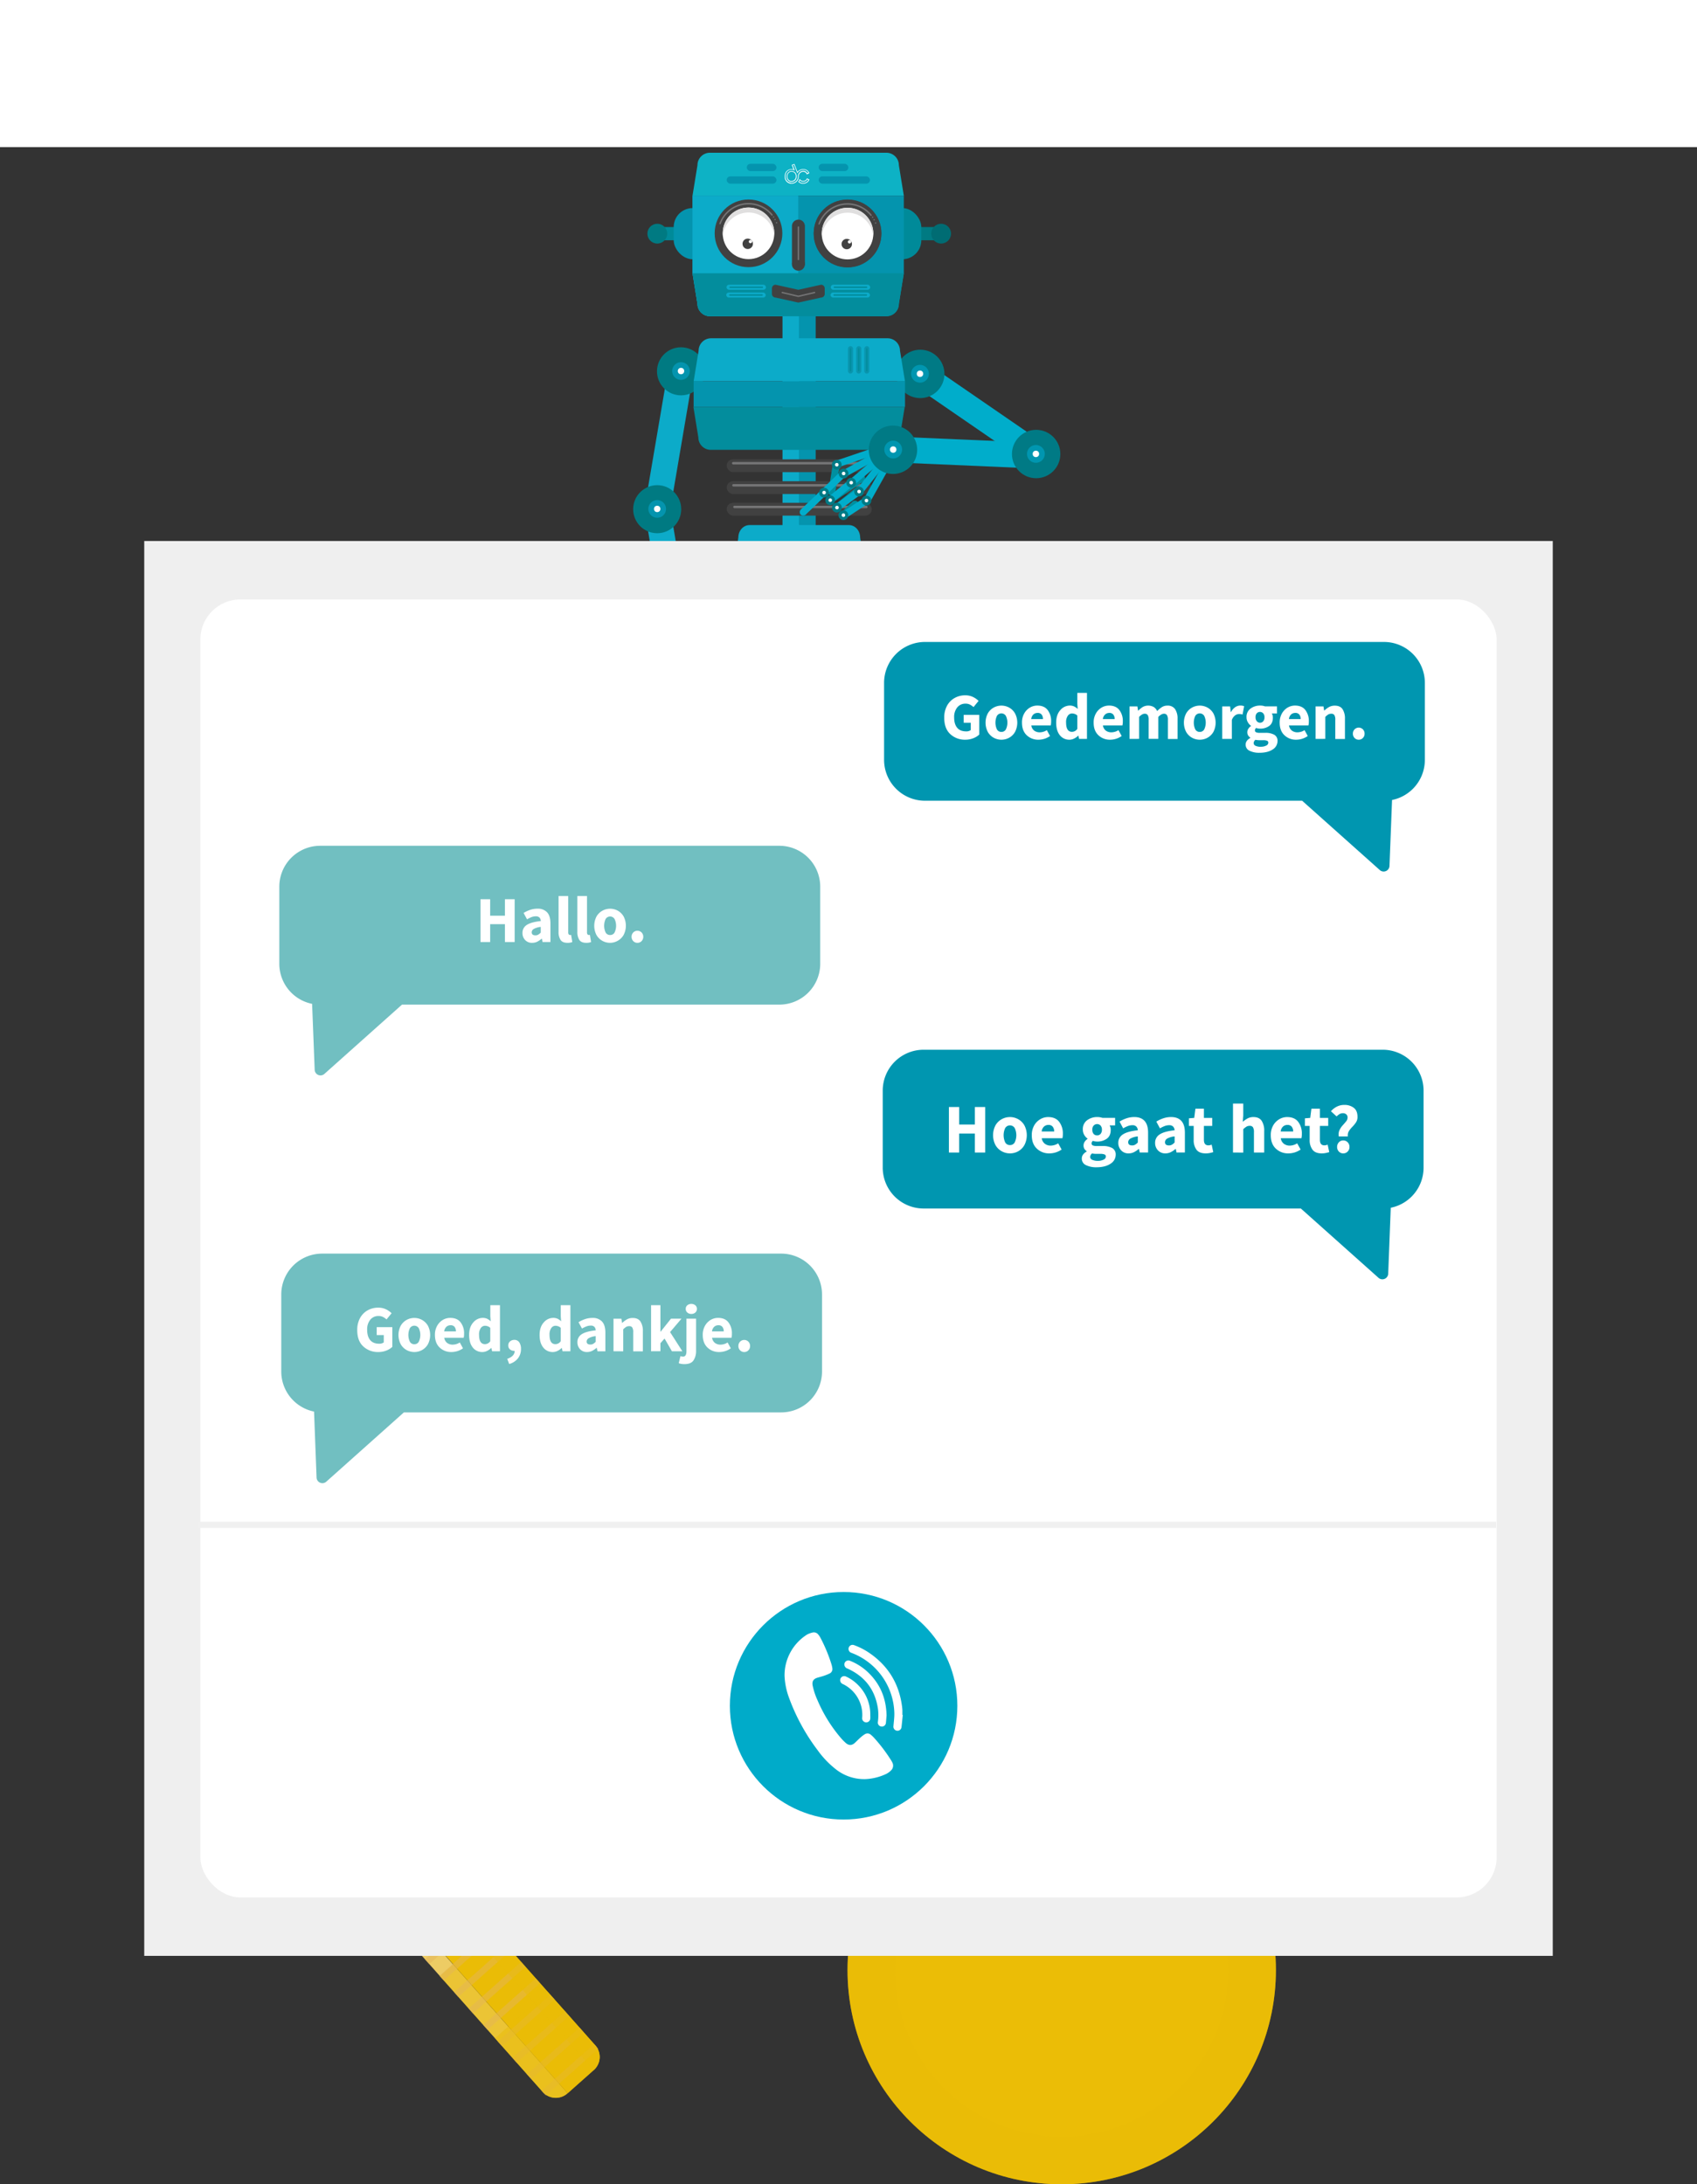 <?xml version="1.0" encoding="utf-8"?><svg xmlns="http://www.w3.org/2000/svg" xmlns:xlink="http://www.w3.org/1999/xlink" viewBox="0 0 1200 1544.39"><rect x="0" y="0" width="1200" height="1544.39" fill="#333333" stroke="none"/><defs><clipPath id="clip-path"><rect x="445.74" y="107.63" width="307.23" height="279.88" style="fill:none"/></clipPath></defs><title>DialogueCollection3</title><g style="isolation:isolate"><g id="Layer_1" data-name="Layer 1"><g style="clip-path:url(#clip-path)"><polygon points="645.33 271.88 655.32 256.76 666.57 264.37 737.91 313.42 727.58 328.43 645.33 271.88" style="fill:#00adcb"/><circle cx="650.51" cy="264.26" r="9.1" style="fill:#29afc5"/><circle cx="650.73" cy="264.36" r="17.11" style="fill:#007a85"/><circle cx="650.55" cy="264.27" r="6.3" style="fill:#0096b0"/><circle cx="650.55" cy="264.27" r="2.27" style="fill:#fff"/><polygon points="413.5 731.55 413.39 720.54 416.4 720.47 433.1 720.42 433.13 731.49 413.5 731.55" style="fill:#0494ae"/><circle cx="413.42" cy="726.01" r="5.47" style="fill:#0494ae"/><path d="M433.07,731.59l-1-10.83,88.24-29.23L522.51,714a17.66,17.66,0,0,1-17.66,17.66Z" style="fill:#0494ae"/><polygon points="504.08 546.56 486.15 548.13 488.35 568.16 503.03 695.77 521.01 693.7 504.08 546.56" style="fill:#0494ae"/><circle cx="511.18" cy="693.28" r="12.2" style="fill:#007a82"/><circle cx="511.18" cy="693.14" r="4.49" style="fill:#089ebc"/><circle cx="511.18" cy="693.14" r="1.62" style="fill:#fff"/><polygon points="503.23 398.86 521.16 400.43 518.96 420.46 504.28 548.06 486.3 545.99 503.23 398.86" style="fill:#0494ae"/><circle cx="511.79" cy="399.82" r="9.03" style="fill:#2eadc3"/><circle cx="511.79" cy="400.06" r="16.99" style="fill:#007a82"/><circle cx="511.79" cy="399.86" r="6.26" style="fill:#089ebc"/><circle cx="511.79" cy="399.86" r="2.26" style="fill:#fff"/><circle cx="494.95" cy="547.21" r="16.99" style="fill:#007a82"/><circle cx="494.95" cy="547.01" r="6.26" style="fill:#089ebc"/><circle cx="494.95" cy="547.01" r="2.26" style="fill:#fff"/><circle cx="432.96" cy="725.85" r="6.84" style="fill:#007a82"/><circle cx="432.96" cy="725.77" r="2.52" style="fill:#089ebc"/><circle cx="432.96" cy="725.77" r="0.91" style="fill:#fff"/><polygon points="716.94 731.55 717.04 720.54 714.03 720.47 697.33 720.42 697.3 731.49 716.94 731.55" style="fill:#0494ae"/><circle cx="717.01" cy="726.01" r="5.47" style="fill:#0494ae"/><path d="M697.36,731.59l1-10.83-88.25-29.23L607.92,714a17.67,17.67,0,0,0,17.67,17.66Z" style="fill:#0494ae"/><polygon points="626.35 546.56 644.28 548.13 642.08 568.16 627.4 695.77 609.42 693.7 626.35 546.56" style="fill:#0494ae"/><circle cx="619.25" cy="693.28" r="12.2" style="fill:#007a82"/><circle cx="619.25" cy="693.14" r="4.49" style="fill:#089ebc"/><circle cx="619.25" cy="693.14" r="1.62" style="fill:#fff"/><polygon points="627.2 398.86 609.27 400.43 611.47 420.46 626.16 548.06 644.13 545.99 627.2 398.86" style="fill:#0494ae"/><circle cx="618.64" cy="399.82" r="9.03" style="fill:#2eadc3"/><circle cx="618.64" cy="400.06" r="16.99" style="fill:#007a82"/><circle cx="618.64" cy="399.86" r="6.26" style="fill:#089ebc"/><circle cx="618.64" cy="399.86" r="2.26" style="fill:#fff"/><circle cx="635.48" cy="547.21" r="16.99" style="fill:#007a82"/><circle cx="635.48" cy="547.01" r="6.26" style="fill:#089ebc"/><circle cx="635.48" cy="547.01" r="2.26" style="fill:#fff"/><circle cx="697.47" cy="725.85" r="3.07" style="fill:#fff"/><circle cx="697.47" cy="726.01" r="6.84" style="fill:#007a82"/><circle cx="697.47" cy="725.93" r="2.52" style="fill:#089ebc"/><circle cx="697.47" cy="725.93" r="0.91" style="fill:#fff"/><polygon points="474.81 526.46 479.64 525.88 479.51 524.55 478.44 516.07 473.57 516.68 474.81 526.46" style="fill:#0cabc9"/><polygon points="484.41 535.62 489.25 535.05 488.91 532.24 486.56 514.38 481.7 515.01 484.41 535.62" style="fill:#0cabc9"/><polygon points="493.83 539.78 498.67 539.15 498.16 535.55 494.73 512.64 489.88 513.36 493.83 539.78" style="fill:#0cabc9"/><polygon points="505.86 531.6 501.05 532.34 500.63 529.55 498.17 511.74 503.03 511.07 505.86 531.6" style="fill:#0cabc9"/><polygon points="473.36 516.86 478.21 516.31 477.92 513.77 475.88 497.6 471.01 498.21 473.36 516.86" style="fill:#0cabc9"/><polygon points="471.19 495.62 475.99 496.46 476.59 492.87 480.21 469.94 475.37 469.18 471.19 495.62" style="fill:#0cabc9"/><polygon points="483.87 496.64 479 496.73 478.97 493.07 478.95 469.78 483.85 469.78 483.87 496.64" style="fill:#0cabc9"/><polygon points="492.18 495.13 487.42 496.17 486.68 492.59 482.15 469.74 486.96 468.79 492.18 495.13" style="fill:#0cabc9"/><polygon points="507.88 489.38 503.85 492.11 501.68 488.83 488.04 467.79 492.15 465.12 507.88 489.38" style="fill:#0cabc9"/><polygon points="495.41 493.87 499.94 492.07 498.55 488.69 489.56 467.21 485.03 469.1 495.41 493.87" style="fill:#0cabc9"/><circle cx="473.6" cy="497.92" r="3.43" style="fill:#007a82"/><circle cx="473.59" cy="497.88" r="1.26" style="fill:#fff"/><polygon points="481.65 515.61 486.49 515.04 486.18 512.44 484 495.91 479.14 496.55 481.65 515.61" style="fill:#0cabc9"/><circle cx="481.58" cy="496.17" r="3.43" style="fill:#007a82"/><circle cx="481.57" cy="496.13" r="1.26" style="fill:#fff"/><polygon points="490.2 514.15 495.03 513.5 494.67 510.87 492.17 494.17 487.32 494.89 490.2 514.15" style="fill:#0cabc9"/><circle cx="489.78" cy="494.69" r="3.43" style="fill:#007a82"/><circle cx="489.77" cy="494.65" r="1.26" style="fill:#fff"/><polygon points="510.91 510.25 506.09 510.99 505.7 508.36 503.34 491.56 508.19 490.88 510.91 510.25" style="fill:#0cabc9"/><circle cx="505.53" cy="491.06" r="3.43" style="fill:#007a82"/><circle cx="505.52" cy="491.02" r="1.26" style="fill:#fff"/><polygon points="503.07 511.48 498.26 512.21 497.87 509.64 495.61 493.27 500.47 492.6 503.07 511.48" style="fill:#0cabc9"/><circle cx="497.94" cy="492.94" r="3.43" style="fill:#007a82"/><circle cx="497.94" cy="492.9" r="1.26" style="fill:#fff"/><circle cx="476.08" cy="516.94" r="3.43" style="fill:#007a82"/><circle cx="476.08" cy="516.9" r="1.26" style="fill:#fff"/><circle cx="484.06" cy="515.18" r="3.43" style="fill:#007a82"/><circle cx="484.05" cy="515.14" r="1.26" style="fill:#fff"/><circle cx="492.49" cy="513.7" r="3.43" style="fill:#007a82"/><circle cx="492.48" cy="513.66" r="1.26" style="fill:#fff"/><circle cx="500.43" cy="511.95" r="3.43" style="fill:#007a82"/><circle cx="500.42" cy="511.92" r="1.26" style="fill:#fff"/><circle cx="477.22" cy="526.08" r="2.42" style="fill:#0cabc9"/><circle cx="486.83" cy="535.43" r="2.42" style="fill:#0cabc9"/><circle cx="496.24" cy="539.3" r="2.42" style="fill:#0cabc9"/><circle cx="503.44" cy="531.79" r="2.42" style="fill:#0cabc9"/><circle cx="508.49" cy="510.65" r="2.42" style="fill:#0cabc9"/><polygon points="472.53 260.8 490.32 263.5 488.16 276.81 473.73 361.56 455.89 358.52 472.53 260.8" style="fill:#0cabc9"/><circle cx="481.56" cy="262.3" r="9.03" style="fill:#2eadc3"/><polygon points="472.53 459.2 490.32 456.5 488.16 443.19 473.73 358.45 455.89 361.48 472.53 459.2" style="fill:#0cabc9"/><circle cx="481.56" cy="262.53" r="16.99" style="fill:#007a82"/><circle cx="481.56" cy="262.34" r="6.26" style="fill:#0494ae"/><circle cx="481.56" cy="262.34" r="2.26" style="fill:#fff"/><circle cx="464.72" cy="360.02" r="16.99" style="fill:#007a82"/><circle cx="464.72" cy="359.83" r="6.26" style="fill:#0494ae"/><circle cx="464.72" cy="359.83" r="2.26" style="fill:#fff"/><circle cx="481.11" cy="458.3" r="16.99" style="fill:#007a82"/><circle cx="481.08" cy="458.1" r="6.26" style="fill:#0494ae"/><circle cx="481.08" cy="458.1" r="2.26" style="fill:#fff"/><rect x="553.5" y="223.01" width="23.29" height="156.78" style="fill:#0494ae"/><rect x="553.33" y="215.36" width="11.63" height="156.78" style="fill:#0cabc9"/><rect x="551.19" y="206.83" width="27.92" height="3.55" rx="1.11" style="fill:#0d9fbd"/><rect x="551.19" y="206.83" width="27.92" height="3.55" rx="1.11" style="fill:#0d9fbd"/><rect x="564.65" y="196.7" width="0.99" height="23.82" rx="0.31" transform="translate(773.76 -356.54) rotate(90)" style="fill:#008a99"/><rect x="564.65" y="196.7" width="0.99" height="23.82" rx="0.31" transform="translate(773.76 -356.54) rotate(90)" style="fill:#008a99"/><path d="M636.42,247.94l3.5,21.59H490.51l3.5-21.59a8.79,8.79,0,0,1,8.76-8.76H627.66A8.79,8.79,0,0,1,636.42,247.94Z" style="fill:#0cabc9"/><rect x="490.48" y="269.58" width="149.49" height="18.13" style="fill:#0494ae"/><path d="M493.83,309.3l-3.5-21.59H639.75l-3.51,21.59a8.78,8.78,0,0,1-8.76,8.76H502.59A8.78,8.78,0,0,1,493.83,309.3Z" style="fill:#038d9d"/><rect x="513.87" y="355.49" width="102.56" height="9.07" rx="4.53" style="fill:#414141"/><rect x="513.87" y="340.22" width="102.56" height="9.07" rx="4.53" style="fill:#414141"/><rect x="513.87" y="324.76" width="102.56" height="9.07" rx="4.53" style="fill:#414141"/><rect x="638.07" y="160.53" width="28.02" height="9.34" style="fill:#007a82"/><rect x="624.64" y="147.11" width="26.85" height="36.19" rx="13.42" style="fill:#008a99"/><circle cx="665.5" cy="165.2" r="7" style="fill:#006c73"/><rect x="461.8" y="160.53" width="28.02" height="9.34" style="fill:#008a99"/><rect x="476.39" y="147.11" width="26.85" height="36.19" rx="13.42" style="fill:#0494ae"/><path d="M635.61,116.77l3.51,21.58H489.7l3.5-21.58A8.79,8.79,0,0,1,502,108H626.85A8.79,8.79,0,0,1,635.61,116.77Z" style="fill:#0db2c5"/><path d="M493.2,214.81l-3.5-21.59V138.35H639.12v54.87l-3.51,21.59a8.79,8.79,0,0,1-8.76,8.76H502A8.79,8.79,0,0,1,493.2,214.81Z" style="fill:#0494ae"/><path d="M493.18,214.81l-3.5-21.59V138.35h74.76v85.22h-62.5A8.79,8.79,0,0,1,493.18,214.81Z" style="fill:#0cabc9"/><path d="M493.2,214.81l-3.5-21.59H639.12l-3.51,21.59a8.79,8.79,0,0,1-8.76,8.76H502A8.79,8.79,0,0,1,493.2,214.81Z" style="fill:#038d9d"/><circle cx="599.33" cy="164.98" r="23.93" style="fill:#414141"/><path d="M564.58,155.28h0a4.59,4.59,0,0,1,4.59,4.59v26.72a2.29,2.29,0,0,1-2.29,2.29H563a3,3,0,0,1-3-3v-26a4.59,4.59,0,0,1,4.59-4.59Z" style="fill:#414141"/><circle cx="529.29" cy="164.98" r="23.93" style="fill:#414141"/><circle cx="529.29" cy="164.98" r="18.24" style="fill:#fff"/><circle cx="528.74" cy="172.38" r="3.68" style="fill:#414141"/><circle cx="530.67" cy="170.81" r="1.17" style="fill:#fff"/><path d="M546.32,151.71a.47.47,0,0,1,.07.46.49.49,0,0,1-.62.3.48.48,0,0,1-.23-.16l-.06-.06a20.9,20.9,0,0,0-35.84,6.07l-.06,0a.47.47,0,0,1-.59.28.45.45,0,0,1-.28-.58l0,0a21.83,21.83,0,0,1,37.55-6.39Z" style="fill:#757576"/><path d="M547.53,165a18.24,18.24,0,0,0-36.48,0l.09,1.7a18.24,18.24,0,0,1,36.3,0Z" style="fill:#e0dfdf"/><circle cx="549.14" cy="157.49" r="0.46" style="fill:#757576"/><circle cx="548.07" cy="155.18" r="0.46" style="fill:#757576"/><circle cx="547" cy="153.4" r="0.46" style="fill:#757576"/><circle cx="564.58" cy="186.8" r="4.61" style="fill:#414141"/><rect x="513.86" y="124.71" width="35.19" height="5.15" rx="2.58" style="fill:#0494ae"/><path d="M580.61,210.39l-16.09,3.55-16.09-3.55a2.58,2.58,0,0,1-2.57-2.58V203.9a2.58,2.58,0,0,1,2.57-2.58l16.09,3.56,16.09-3.56a2.58,2.58,0,0,1,2.57,2.58v3.91A2.58,2.58,0,0,1,580.61,210.39Z" style="fill:#414141"/><rect x="564.09" y="160.08" width="0.99" height="23.82" rx="0.31" style="fill:#757576"/><path d="M552.67,206.83h0a.5.5,0,0,1,.5-.49L564.52,209,576,206.34a.49.49,0,0,1,.49.49h0a.5.5,0,0,1-.49.5L564.52,210l-11.35-2.66A.51.51,0,0,1,552.67,206.83Z" style="fill:#757576"/><circle cx="599.32" cy="165.16" r="23.93" style="fill:#414141"/><circle cx="599.32" cy="165.16" r="18.24" style="fill:#fff"/><circle cx="598.77" cy="172.56" r="3.68" style="fill:#414141"/><circle cx="600.71" cy="170.99" r="1.17" style="fill:#fff"/><path d="M616.35,151.89a.49.49,0,0,1-.55.76.45.45,0,0,1-.22-.16l-.06-.06a20.91,20.91,0,0,0-35.85,6.07l-.06,0a.46.46,0,0,1-.58.29.47.47,0,0,1-.29-.59l0,0a21.82,21.82,0,0,1,37.55-6.39Z" style="fill:#757576"/><path d="M617.56,165.16a18.24,18.24,0,1,0-36.48,0l.09,1.69a18.24,18.24,0,0,1,36.31.06Z" style="fill:#e0dfdf"/><circle cx="619.17" cy="157.66" r="0.46" style="fill:#757576"/><circle cx="618.1" cy="155.35" r="0.46" style="fill:#757576"/><circle cx="617.04" cy="153.58" r="0.46" style="fill:#757576"/><rect x="528.08" y="115.82" width="20.97" height="5.15" rx="2.58" style="fill:#0494ae"/><path d="M567.75,129.87a4.33,4.33,0,0,1-2.67-.86,4.23,4.23,0,0,1-.44-.35l-.19-.17.16-.2a5.2,5.2,0,0,0,.31-.46,5.86,5.86,0,0,0,.38-.91l.15-.45.31.35a2.49,2.49,0,0,0,2.1,1.1h.07a3.35,3.35,0,0,0,1.65-.44,2.89,2.89,0,0,0,.93-1.16l.11-.26,1.75.92-.11.23a4.58,4.58,0,0,1-3.66,2.61l-.71,0Zm-2.58-1.45.23.16a3.76,3.76,0,0,0,2.35.76h.12l.67-.05a4,4,0,0,0,3.12-2.08l-.79-.42a3.34,3.34,0,0,1-1,1.12,3.79,3.79,0,0,1-2,.54h-.07a2.81,2.81,0,0,1-2.2-1,6.36,6.36,0,0,1-.28.59A3.37,3.37,0,0,1,565.17,128.42Z" style="fill:#fff"/><path d="M559.76,129.86h-.5l-.17,0a4.81,4.81,0,0,1-4.2-5.1c0-3,1.88-5.09,4.57-5.16h.27a4.48,4.48,0,0,1,1.37.17l-1.24-3.16,1.85-.74,2.22,5.62a5,5,0,0,1,3.93-1.89h.37a4.43,4.43,0,0,1,4,2.58l.11.23-1.77.93-.12-.25a2.75,2.75,0,0,0-1.75-1.56l-.27-.06h-.52a2.92,2.92,0,0,0-1.76.57h0l-.22.18a3.31,3.31,0,0,0-1.11,2.57V125h0A5,5,0,0,1,559.76,129.86Zm-.43-.55h.26l.17,0a4.47,4.47,0,0,0,4.52-4.63v-.27h0a3.82,3.82,0,0,1,1.32-2.71,3.46,3.46,0,0,1,2.32-.87H568l.26,0h.17l.08,0,.33.06a3.3,3.3,0,0,1,2,1.61l.82-.44a3.88,3.88,0,0,0-3.15-2h0l-.29,0h-.34v0a4.46,4.46,0,0,0-3.78,2l-.28.44-2.39-6.06-.87.34,1.48,3.76-.56-.22a4.55,4.55,0,0,0-1.68-.31h-.19l-.39,0h0c-2.27.19-3.78,2-3.78,4.62a4.29,4.29,0,0,0,3.73,4.57h.18Zm.38-.74a3.31,3.31,0,0,1-.55,0h-.06a3.57,3.57,0,0,1-2.75-3.78,3.68,3.68,0,0,1,2.56-3.79,4.28,4.28,0,0,1,.83-.09,3.64,3.64,0,0,1,3.6,3.85A3.71,3.71,0,0,1,559.71,128.57Zm0-7.18a3.09,3.09,0,0,0-.71.08,3.16,3.16,0,0,0-2.15,3.27A3.07,3.07,0,0,0,559.2,128h0a3.33,3.33,0,0,0,.46,0,3.18,3.18,0,0,0,3.1-3.33A3.09,3.09,0,0,0,559.74,121.39Z" style="fill:#fff"/><rect x="578.92" y="115.82" width="20.97" height="5.15" rx="2.58" style="fill:#0494ae"/><rect x="578.92" y="124.71" width="36.26" height="5.15" rx="2.58" style="fill:#0494ae"/><circle cx="464.79" cy="165.2" r="7" style="fill:#007a82"/><rect x="587.29" y="206.83" width="27.9" height="3.55" rx="1.78" style="fill:#0cabc9"/><rect x="587.45" y="201.32" width="27.9" height="3.55" rx="1.78" style="fill:#0cabc9"/><rect x="513.56" y="206.83" width="27.9" height="3.55" rx="1.78" style="fill:#0cabc9"/><rect x="513.73" y="201.32" width="27.9" height="3.55" rx="1.78" style="fill:#0cabc9"/><rect x="527.17" y="191.2" width="0.99" height="23.81" rx="0.49" transform="translate(730.76 -324.56) rotate(90)" style="fill:#008a99"/><rect x="526.99" y="196.7" width="0.99" height="23.81" rx="0.49" transform="translate(736.09 -318.88) rotate(90)" style="fill:#008a99"/><rect x="600.89" y="191.2" width="0.99" height="23.81" rx="0.49" transform="translate(804.48 -398.29) rotate(90)" style="fill:#008a99"/><rect x="600.71" y="196.7" width="0.99" height="23.81" rx="0.49" transform="translate(809.81 -392.6) rotate(90)" style="fill:#008a99"/><path d="M608.23,380l3.16,21.59H518.94L522.1,380c0-4.82,3.55-8.76,7.9-8.76h70.33C604.67,371.25,608.23,375.19,608.23,380Z" style="fill:#0cabc9"/><path d="M522.1,423.31l-3.16-21.59h92.45l-3.16,21.59c0,4.81-3.56,8.76-7.9,8.76H530C525.65,432.07,522.1,428.12,522.1,423.31Z" style="fill:#0494ae"/><rect x="517.6" y="326.66" width="94.99" height="1.71" rx="0.86" style="fill:#757576"/><rect x="603.22" y="252.65" width="19.47" height="3.55" rx="1.78" transform="translate(867.38 -358.52) rotate(90)" style="fill:#0995ae"/><rect x="612.46" y="246.11" width="0.99" height="16.61" rx="0.5" transform="translate(1225.9 508.83) rotate(-180)" style="fill:#038d9d"/><rect x="597.53" y="252.65" width="19.47" height="3.55" rx="1.78" transform="translate(861.69 -352.84) rotate(90)" style="fill:#0995ae"/><rect x="606.77" y="246.11" width="0.99" height="16.61" rx="0.5" transform="translate(1214.53 508.83) rotate(-180)" style="fill:#038d9d"/><rect x="591.66" y="252.65" width="19.47" height="3.55" rx="1.78" transform="translate(855.83 -346.97) rotate(90)" style="fill:#0995ae"/><rect x="600.9" y="246.11" width="0.99" height="16.61" rx="0.5" transform="translate(1202.8 508.83) rotate(180)" style="fill:#038d9d"/><rect x="517.78" y="342.3" width="94.99" height="1.71" rx="0.86" style="fill:#757576"/><rect x="518.49" y="357.59" width="94.99" height="1.71" rx="0.86" style="fill:#757576"/><circle cx="604.58" cy="356.43" r="2.44" style="fill:#008f9f"/><circle cx="588.18" cy="347.9" r="2.44" style="fill:#008f9f"/><polygon points="608.02 336.11 610.88 340.1 607.89 342.2 588.7 355.47 585.89 351.41 608.02 336.11" style="fill:#008f9f"/><circle cx="609.32" cy="338.21" r="2.44" style="fill:#008f9f"/><polygon points="606.06 344.16 609.2 347.93 607.01 349.74 592.9 361.15 589.79 357.31 606.06 344.16" style="fill:#008f9f"/><circle cx="607.7" cy="345.97" r="2.44" style="fill:#008f9f"/><polygon points="602.94 354.6 606.35 358.14 605.39 359.09 599.14 365.02 595.75 361.44 602.94 354.6" style="fill:#008f9f"/><polygon points="585.75 347.44 590.59 348.3 591.05 345.66 593.82 328.8 588.95 328 585.75 347.44" style="fill:#008f9f"/><polygon points="566.16 360.45 569.51 364.03 571.58 362.09 584.63 349.54 581.2 345.98 566.16 360.45" style="fill:#00adcb"/><polygon points="598.21 366.3 595.47 362.23 597.6 360.8 611.32 351.78 614.03 355.91 598.21 366.3" style="fill:#00adcb"/><polygon points="616.02 353.62 611.69 351.3 613.46 348.08 624.89 327.69 629.2 330.11 616.02 353.62" style="fill:#00adcb"/><polygon points="605.35 346.52 609.15 349.63 611.45 346.76 625.99 328.35 622.12 325.29 605.35 346.52" style="fill:#00adcb"/><polygon points="599.72 340.14 602.84 343.93 605.66 341.56 623.49 326.32 620.28 322.57 599.72 340.14" style="fill:#00adcb"/><polygon points="590.89 325.8 592.38 330.48 596.14 329.23 620.05 321.11 618.46 316.43 590.89 325.8" style="fill:#00adcb"/><polygon points="597.96 337.13 595.5 332.88 598.7 331.08 619.21 319.7 621.61 324.02 597.96 337.13" style="fill:#00adcb"/><circle cx="612.67" cy="353.94" r="3.46" style="fill:#007a85"/><circle cx="612.7" cy="353.91" r="1.27" style="fill:#fff"/><polygon points="593.17 360.95 590.23 357.02 592.34 355.45 605.9 345.55 608.81 349.53 593.17 360.95" style="fill:#00adcb"/><circle cx="607.46" cy="347.58" r="3.46" style="fill:#007a85"/><circle cx="607.49" cy="347.55" r="1.27" style="fill:#fff"/><polygon points="588.46 355.56 585.28 351.82 587.32 350.1 600.43 339.26 603.57 343.06 588.46 355.56" style="fill:#00adcb"/><circle cx="601.89" cy="341.29" r="3.46" style="fill:#007a85"/><circle cx="601.92" cy="341.26" r="1.27" style="fill:#fff"/><polygon points="580.91 346.27 584.27 349.86 586.17 348.07 598.17 336.54 594.75 332.98 580.91 346.27" style="fill:#00adcb"/><circle cx="596.53" cy="334.82" r="3.46" style="fill:#007a85"/><circle cx="596.56" cy="334.79" r="1.27" style="fill:#fff"/><circle cx="582.71" cy="348.3" r="3.46" style="fill:#007a85"/><circle cx="582.74" cy="348.28" r="1.27" style="fill:#fff"/><circle cx="567.96" cy="362.11" r="2.44" style="fill:#00adcb"/><circle cx="596.37" cy="364.27" r="3.46" style="fill:#007a85"/><circle cx="596.41" cy="364.25" r="1.27" style="fill:#fff"/><circle cx="591.81" cy="358.9" r="3.46" style="fill:#007a85"/><circle cx="591.85" cy="358.87" r="1.27" style="fill:#fff"/><circle cx="587.05" cy="353.69" r="3.46" style="fill:#007a85"/><circle cx="587.09" cy="353.66" r="1.27" style="fill:#fff"/><circle cx="591.7" cy="328.6" r="3.46" style="fill:#007a85"/><circle cx="591.73" cy="328.58" r="1.27" style="fill:#fff"/><polygon points="631.28 326.88 631.74 308.76 645.31 309.25 731.8 313 731.01 331.21 631.28 326.88" style="fill:#00adcb"/><circle cx="631.45" cy="318" r="17.11" style="fill:#007a85"/><circle cx="631.6" cy="317.86" r="6.3" style="fill:#0096b0"/><circle cx="631.6" cy="317.86" r="2.27" style="fill:#fff"/><circle cx="732.69" cy="321.01" r="17.11" style="fill:#007a85"/><circle cx="732.51" cy="320.92" r="6.3" style="fill:#0096b0"/><circle cx="732.51" cy="320.92" r="2.27" style="fill:#fff"/></g><path d="M197.48,1388.43H436.89a0,0,0,0,1,0,0v.21a12.22,12.22,0,0,1-12.22,12.22h-215a12.22,12.22,0,0,1-12.22-12.22v-.21a0,0,0,0,1,0,0Z" transform="translate(1149.25 231.33) rotate(48.39)" style="fill:#edcc64"/><path d="M278.36,1285.63l142.49,160.42a12.42,12.42,0,0,1-1,17.54l-18.4,16.35-159-179,18.41-16.34A12.42,12.42,0,0,1,278.36,1285.63Z" style="fill:#ebbd06"/><path d="M321.54,1401.4H431a0,0,0,0,1,0,0v49.69a0,0,0,0,1,0,0H321.54a12.5,12.5,0,0,1-12.5-12.5V1413.9A12.5,12.5,0,0,1,321.54,1401.4Z" transform="translate(-450.58 2650.06) rotate(-131.61)" style="fill:#ebbd06;opacity:0.5;mix-blend-mode:multiply"/><g style="opacity:0.5"><line x1="384.45" y1="1479.89" x2="421.6" y2="1446.9" style="fill:none;stroke:#e3b358;stroke-miterlimit:10;stroke-width:4.544px;mix-blend-mode:multiply"/><line x1="374.14" y1="1468.28" x2="411.29" y2="1435.29" style="fill:none;stroke:#e3b358;stroke-miterlimit:10;stroke-width:4.544px;mix-blend-mode:multiply"/><line x1="363.83" y1="1456.67" x2="400.98" y2="1423.68" style="fill:none;stroke:#e3b358;stroke-miterlimit:10;stroke-width:4.544px;mix-blend-mode:multiply"/><line x1="353.52" y1="1445.07" x2="390.67" y2="1412.07" style="fill:none;stroke:#e3b358;stroke-miterlimit:10;stroke-width:4.544px;mix-blend-mode:multiply"/><line x1="343.2" y1="1433.46" x2="380.36" y2="1400.46" style="fill:none;stroke:#e3b358;stroke-miterlimit:10;stroke-width:4.544px;mix-blend-mode:multiply"/></g><g style="opacity:0.5"><line x1="332.89" y1="1421.85" x2="370.04" y2="1388.85" style="fill:none;stroke:#e3b358;stroke-miterlimit:10;stroke-width:4.544px;mix-blend-mode:multiply"/><line x1="322.58" y1="1410.24" x2="359.73" y2="1377.24" style="fill:none;stroke:#e3b358;stroke-miterlimit:10;stroke-width:4.544px;mix-blend-mode:multiply"/><line x1="312.27" y1="1398.63" x2="349.42" y2="1365.63" style="fill:none;stroke:#e3b358;stroke-miterlimit:10;stroke-width:4.544px;mix-blend-mode:multiply"/><line x1="301.96" y1="1387.02" x2="339.11" y2="1354.02" style="fill:none;stroke:#e3b358;stroke-miterlimit:10;stroke-width:4.544px;mix-blend-mode:multiply"/><line x1="291.64" y1="1375.41" x2="328.8" y2="1342.41" style="fill:none;stroke:#e3b358;stroke-miterlimit:10;stroke-width:4.544px;mix-blend-mode:multiply"/></g><g style="opacity:0.5"><line x1="281.33" y1="1363.8" x2="318.48" y2="1330.8" style="fill:none;stroke:#e3b358;stroke-miterlimit:10;stroke-width:4.544px;mix-blend-mode:multiply"/><line x1="271.02" y1="1352.19" x2="308.17" y2="1319.19" style="fill:none;stroke:#e3b358;stroke-miterlimit:10;stroke-width:4.544px;mix-blend-mode:multiply"/><line x1="260.71" y1="1340.58" x2="297.86" y2="1307.58" style="fill:none;stroke:#e3b358;stroke-miterlimit:10;stroke-width:4.544px;mix-blend-mode:multiply"/><line x1="250.4" y1="1328.97" x2="287.55" y2="1295.97" style="fill:none;stroke:#e3b358;stroke-miterlimit:10;stroke-width:4.544px;mix-blend-mode:multiply"/><line x1="240.08" y1="1317.36" x2="277.24" y2="1284.36" style="fill:none;stroke:#e3b358;stroke-miterlimit:10;stroke-width:4.544px;mix-blend-mode:multiply"/></g><path d="M370.41,1423.36h50.74a0,0,0,0,1,0,0V1473a0,0,0,0,1,0,0H370.41a12.5,12.5,0,0,1-12.5-12.5v-24.69a12.5,12.5,0,0,1,12.5-12.5Z" transform="translate(-434.54 2701.17) rotate(-131.61)" style="fill:#ebbd06;opacity:0.5;mix-blend-mode:multiply"/><path d="M225.25,1363.76H464.67a0,0,0,0,1,0,0v.21a12.22,12.22,0,0,1-12.22,12.22h-215A12.22,12.22,0,0,1,225.25,1364v-.21a0,0,0,0,1,0,0Z" transform="translate(-450.22 2537.66) rotate(-131.61)" style="fill:#ebbd06;opacity:0.5;mix-blend-mode:multiply"/><circle cx="750.77" cy="1392.9" r="151.46" style="fill:#ebbd06"/><circle cx="750.77" cy="1392.9" r="151.46" style="fill:#ebbd06;opacity:0.5;mix-blend-mode:multiply"/><circle cx="750.77" cy="1392.9" r="117.81" style="fill:#ebbd06"/><g style="mix-blend-mode:multiply"><path d="M725.7,1434.74a32,32,0,0,1-16.61-23.16,4.66,4.66,0,0,1,9.2-1.53,22.88,22.88,0,1,0,33.36-23.9l-.4-.21a24.83,24.83,0,1,1,36.83-19.43,4.66,4.66,0,0,1-9.28-.84,15.51,15.51,0,1,0-23,12.12,32.21,32.21,0,1,1-30.09,57Z" style="fill:#ebbd06"/><path d="M716.93,1451.15a4.66,4.66,0,0,1-1.91-6.31l8.76-16.4a4.66,4.66,0,1,1,8.22,4.39l-8.76,16.4A4.67,4.67,0,0,1,716.93,1451.15Z" style="fill:#ebbd06"/><path d="M770.66,1350.58a4.67,4.67,0,0,1-1.92-6.31l8.51-15.91a4.66,4.66,0,1,1,8.22,4.39l-8.5,15.92A4.66,4.66,0,0,1,770.66,1350.58Z" style="fill:#ebbd06"/></g><rect x="102" y="382.51" width="996" height="1000.35" style="fill:#efefef"/><rect x="141.69" y="423.83" width="916.62" height="917.71" rx="28.29" style="fill:#fff"/><line x1="140.32" y1="1078.09" x2="1058.03" y2="1078.09" style="fill:none;stroke:#f0f0f0;stroke-miterlimit:10;stroke-width:4.388px"/><circle id="path5616" cx="596.54" cy="1206.04" r="80.43" style="fill:#00abc9"/><path d="M978.72,453.89H654a28.93,28.93,0,0,0-28.84,28.84v54.58A28.93,28.93,0,0,0,654,566.15H920.79l54.9,49a4.12,4.12,0,0,0,6.86-2.93l1.89-48.71-5.72,2.68a28.93,28.93,0,0,0,28.84-28.84V482.73A28.93,28.93,0,0,0,978.72,453.89Z" style="fill:#0096b0"/><path d="M682.55,523A15,15,0,0,1,672,519.06q-4.31-3.94-4.3-11.57a17.23,17.23,0,0,1,2-8.56,13.79,13.79,0,0,1,5.36-5.43,14.85,14.85,0,0,1,7.41-1.88,12.47,12.47,0,0,1,5.64,1.2,14.51,14.51,0,0,1,3.87,2.74l-3.57,4.37a13,13,0,0,0-2.46-1.72,6.77,6.77,0,0,0-3.25-.7,7.26,7.26,0,0,0-5.76,2.6,10.68,10.68,0,0,0-2.23,7.15q0,4.69,2.12,7.27t6.38,2.58a5.09,5.09,0,0,0,3.25-.93V511h-5v-5.57h11v13.92a12.77,12.77,0,0,1-4.2,2.6A15,15,0,0,1,682.55,523Z" style="fill:#fff"/><path d="M708.13,523a11.29,11.29,0,0,1-5.5-1.41,10.79,10.79,0,0,1-4.15-4.14,14.24,14.24,0,0,1,0-13,10.79,10.79,0,0,1,4.15-4.14,11.35,11.35,0,0,1,11,0,10.79,10.79,0,0,1,4.15,4.14,14.24,14.24,0,0,1,0,13,10.79,10.79,0,0,1-4.15,4.14A11.22,11.22,0,0,1,708.13,523Zm0-5.52a3.45,3.45,0,0,0,3.16-1.79,11.12,11.12,0,0,0,0-9.52,3.7,3.7,0,0,0-6.34,0,11.41,11.41,0,0,0,0,9.52A3.45,3.45,0,0,0,708.13,517.48Z" style="fill:#fff"/><path d="M734.32,523a11.59,11.59,0,0,1-8.31-3.18q-3.35-3.18-3.34-8.89a12.68,12.68,0,0,1,1.55-6.43,11.2,11.2,0,0,1,4-4.18,10.27,10.27,0,0,1,5.27-1.46q4.92,0,7.36,3.18a12.58,12.58,0,0,1,2.44,7.87,13.33,13.33,0,0,1-.28,3H729.26a5.57,5.57,0,0,0,2.09,3.69,6.42,6.42,0,0,0,3.9,1.18,9.49,9.49,0,0,0,5-1.53l2.27,4.13A14.17,14.17,0,0,1,734.32,523Zm-5.11-14.58h8.31a5.16,5.16,0,0,0-.9-3.13,3.43,3.43,0,0,0-3-1.23,4.26,4.26,0,0,0-2.88,1.09A5.23,5.23,0,0,0,729.21,508.42Z" style="fill:#fff"/><path d="M756.28,523a8.36,8.36,0,0,1-6.85-3.2c-1.72-2.14-2.57-5.09-2.57-8.87s1-6.73,2.94-8.87a8.85,8.85,0,0,1,6.62-3.2,7.12,7.12,0,0,1,3.2.65,9.88,9.88,0,0,1,2.46,1.76l-.27-3.53V489.9h6.82v32.54h-5.57l-.47-2.27h-.18a11,11,0,0,1-2.83,2A7.37,7.37,0,0,1,756.28,523Zm1.76-5.57a4.57,4.57,0,0,0,3.77-2.09v-9.42a4.92,4.92,0,0,0-1.88-1.16,6.16,6.16,0,0,0-1.93-.33,3.64,3.64,0,0,0-2.88,1.58,7.67,7.67,0,0,0-1.25,4.83Q753.87,517.43,758,517.43Z" style="fill:#fff"/><path d="M785,523a11.59,11.59,0,0,1-8.31-3.18q-3.35-3.18-3.34-8.89a12.68,12.68,0,0,1,1.56-6.43,11.18,11.18,0,0,1,4-4.18,10.3,10.3,0,0,1,5.27-1.46c3.28,0,5.74,1.06,7.36,3.18a12.52,12.52,0,0,1,2.44,7.87,12.78,12.78,0,0,1-.28,3H779.91a5.62,5.62,0,0,0,2.09,3.69,6.44,6.44,0,0,0,3.9,1.18,9.49,9.49,0,0,0,5-1.53l2.27,4.13A14.15,14.15,0,0,1,785,523Zm-5.1-14.58h8.31a5.09,5.09,0,0,0-.91-3.13,3.41,3.41,0,0,0-2.95-1.23,4.22,4.22,0,0,0-2.87,1.09A5.13,5.13,0,0,0,779.87,508.42Z" style="fill:#fff"/><path d="M798.72,522.44v-23h5.57l.46,3h.19A18.75,18.75,0,0,1,808,499.9a8.1,8.1,0,0,1,7.87,0,6.76,6.76,0,0,1,2.39,2.85,20.28,20.28,0,0,1,3.23-2.71,7,7,0,0,1,4-1.14,6.21,6.21,0,0,1,5.45,2.48,11.7,11.7,0,0,1,1.74,6.8v14.3h-6.82V509a6.11,6.11,0,0,0-.7-3.44,2.5,2.5,0,0,0-2.14-.93c-1.14,0-2.46.75-3.94,2.23v15.55h-6.83V509a6.24,6.24,0,0,0-.67-3.44,2.49,2.49,0,0,0-2.16-.93c-1.18,0-2.48.75-3.9,2.23v15.55Z" style="fill:#fff"/><path d="M848.39,523a11.29,11.29,0,0,1-5.5-1.41,10.79,10.79,0,0,1-4.15-4.14,14.24,14.24,0,0,1,0-13,10.79,10.79,0,0,1,4.15-4.14,11.35,11.35,0,0,1,11,0,10.88,10.88,0,0,1,4.16,4.14,14.32,14.32,0,0,1,0,13,10.88,10.88,0,0,1-4.16,4.14A11.22,11.22,0,0,1,848.39,523Zm0-5.52a3.45,3.45,0,0,0,3.16-1.79,11.12,11.12,0,0,0,0-9.52,3.7,3.7,0,0,0-6.34,0,11.41,11.41,0,0,0,0,9.52A3.45,3.45,0,0,0,848.39,517.48Z" style="fill:#fff"/><path d="M864.27,522.44v-23h5.57l.47,4h.18a9.26,9.26,0,0,1,3-3.46,6.46,6.46,0,0,1,3.53-1.14,7.78,7.78,0,0,1,1.6.14,9.25,9.25,0,0,1,1.14.32l-1.11,5.9a9.26,9.26,0,0,0-1.19-.28,8.74,8.74,0,0,0-1.32-.09,5,5,0,0,0-2.72.95,6.9,6.9,0,0,0-2.34,3.27v13.37Z" style="fill:#fff"/><path d="M890.5,532.24a15.25,15.25,0,0,1-6.84-1.39,4.65,4.65,0,0,1-2.81-4.46c0-1.86,1.1-3.4,3.29-4.64v-.19a5.79,5.79,0,0,1-1.51-1.53,4.22,4.22,0,0,1-.62-2.37,4.45,4.45,0,0,1,.74-2.41,6.52,6.52,0,0,1,1.86-1.91v-.18a7.57,7.57,0,0,1-2.16-2.42,6.71,6.71,0,0,1-1-3.57,7.15,7.15,0,0,1,2.9-6.22,11.05,11.05,0,0,1,6.62-2.09,10.22,10.22,0,0,1,3.57.56H903v5h-3.66a5.9,5.9,0,0,1,.74,3c0,2.66-.88,4.62-2.62,5.88a10.79,10.79,0,0,1-6.43,1.88,9.07,9.07,0,0,1-2.79-.47,2.16,2.16,0,0,0-.84,1.72,1.39,1.39,0,0,0,.79,1.3,6.23,6.23,0,0,0,2.7.42h3.71a12.58,12.58,0,0,1,6.52,1.37,4.84,4.84,0,0,1,2.26,4.48,7,7,0,0,1-3.46,5.92C897.6,531.46,894.47,532.24,890.5,532.24Zm1.07-4.27a8,8,0,0,0,3.79-.81,2.37,2.37,0,0,0,1.51-2,1.42,1.42,0,0,0-.91-1.44,7.14,7.14,0,0,0-2.62-.37H891a14.56,14.56,0,0,1-3.25-.28,3.09,3.09,0,0,0-1.25,2.27,2.13,2.13,0,0,0,1.41,2A8.63,8.63,0,0,0,891.57,528ZM891,511a3,3,0,0,0,2.25-1,4.11,4.11,0,0,0,.9-2.88,3.85,3.85,0,0,0-.9-2.76,3,3,0,0,0-2.25-1,3,3,0,0,0-2.26.92,3.87,3.87,0,0,0-.9,2.79,4.11,4.11,0,0,0,.9,2.88A3,3,0,0,0,891,511Z" style="fill:#fff"/><path d="M916.55,523a11.59,11.59,0,0,1-8.31-3.18q-3.35-3.18-3.34-8.89a12.78,12.78,0,0,1,1.55-6.43,11.28,11.28,0,0,1,4-4.18,10.3,10.3,0,0,1,5.27-1.46c3.28,0,5.74,1.06,7.36,3.18a12.52,12.52,0,0,1,2.44,7.87,12.78,12.78,0,0,1-.28,3H911.49a5.62,5.62,0,0,0,2.09,3.69,6.42,6.42,0,0,0,3.9,1.18,9.49,9.49,0,0,0,5-1.53l2.27,4.13A14.15,14.15,0,0,1,916.55,523Zm-5.11-14.58h8.32a5.16,5.16,0,0,0-.91-3.13,3.42,3.42,0,0,0-3-1.23,4.26,4.26,0,0,0-2.88,1.09A5.23,5.23,0,0,0,911.44,508.42Z" style="fill:#fff"/><path d="M930.29,522.44v-23h5.58l.46,2.92h.19a16.54,16.54,0,0,1,3.25-2.44,8.15,8.15,0,0,1,4.13-1c2.51,0,4.32.83,5.45,2.48a11.94,11.94,0,0,1,1.7,6.8v14.3h-6.83V509a6.24,6.24,0,0,0-.67-3.44,2.49,2.49,0,0,0-2.16-.93,4.18,4.18,0,0,0-2.23.58,13.18,13.18,0,0,0-2,1.65v15.55Z" style="fill:#fff"/><path d="M960.8,523a3.92,3.92,0,0,1-2.95-1.23,4.2,4.2,0,0,1-1.18-3,4.27,4.27,0,0,1,1.18-3.09,4.15,4.15,0,0,1,5.9,0,4.27,4.27,0,0,1,1.18,3.09,4.2,4.2,0,0,1-1.18,3A3.94,3.94,0,0,1,960.8,523Z" style="fill:#fff"/><path d="M977.81,742.2H653A28.92,28.92,0,0,0,624.2,771v54.59A28.93,28.93,0,0,0,653,854.46H919.88l54.9,49a4.12,4.12,0,0,0,6.86-2.94l1.89-48.7-5.72,2.68a28.93,28.93,0,0,0,28.84-28.84V771A28.92,28.92,0,0,0,977.81,742.2Z" style="fill:#0096b0"/><path d="M671,814.88V782.69h7.26v12.39h11.11V782.69h7.3v32.19h-7.3V801.45H678.24v13.43Z" style="fill:#fff"/><path d="M714.18,815.48a12,12,0,0,1-5.85-1.51,11.43,11.43,0,0,1-4.42-4.39,15.17,15.17,0,0,1,0-13.88,11.43,11.43,0,0,1,4.42-4.39,11.92,11.92,0,0,1,5.85-1.51,11.79,11.79,0,0,1,5.8,1.51,11.43,11.43,0,0,1,4.42,4.39,15.17,15.17,0,0,1,0,13.88A11.43,11.43,0,0,1,720,814,11.89,11.89,0,0,1,714.18,815.48Zm0-5.88a3.68,3.68,0,0,0,3.36-1.9,11.89,11.89,0,0,0,0-10.12,3.94,3.94,0,0,0-6.74,0,12.09,12.09,0,0,0,0,10.12A3.65,3.65,0,0,0,714.18,809.6Z" style="fill:#fff"/><path d="M742,815.48a12.32,12.32,0,0,1-8.84-3.39q-3.56-3.37-3.55-9.45a13.58,13.58,0,0,1,1.65-6.84,11.7,11.7,0,0,1,4.3-4.44,10.82,10.82,0,0,1,5.6-1.56q5.23,0,7.83,3.38a13.42,13.42,0,0,1,2.59,8.37,13.62,13.62,0,0,1-.3,3.21H736.65a6,6,0,0,0,2.22,3.93A6.84,6.84,0,0,0,743,810a10.15,10.15,0,0,0,5.28-1.63l2.42,4.39A15.16,15.16,0,0,1,742,815.48ZM736.6,800h8.84a5.41,5.41,0,0,0-1-3.33,3.62,3.62,0,0,0-3.13-1.31,4.55,4.55,0,0,0-3.06,1.16A5.53,5.53,0,0,0,736.6,800Z" style="fill:#fff"/><path d="M775.26,825.3a16.2,16.2,0,0,1-7.28-1.48,5,5,0,0,1-3-4.74q0-3,3.5-4.94V814a6.06,6.06,0,0,1-1.6-1.63,4.38,4.38,0,0,1-.67-2.52,4.75,4.75,0,0,1,.79-2.57,6.81,6.81,0,0,1,2-2V805a8.2,8.2,0,0,1-2.3-2.57,7.27,7.27,0,0,1-1-3.8,7.63,7.63,0,0,1,3.09-6.62,11.72,11.72,0,0,1,7-2.22,11.19,11.19,0,0,1,3.8.59h8.94v5.29h-3.9a6.16,6.16,0,0,1,.79,3.21q0,4.25-2.79,6.24a11.46,11.46,0,0,1-6.84,2,9.6,9.6,0,0,1-3-.49,2.29,2.29,0,0,0-.89,1.82,1.47,1.47,0,0,0,.84,1.39,6.69,6.69,0,0,0,2.86.44h4a13.5,13.5,0,0,1,6.94,1.46,5.14,5.14,0,0,1,2.4,4.76,7.4,7.4,0,0,1-3.68,6.3Q781.57,825.3,775.26,825.3Zm1.13-4.54a8.5,8.5,0,0,0,4-.86,2.51,2.51,0,0,0,1.6-2.15,1.5,1.5,0,0,0-1-1.53,7.49,7.49,0,0,0-2.79-.4h-2.52a15.68,15.68,0,0,1-3.45-.29,3.31,3.31,0,0,0-1.34,2.41,2.25,2.25,0,0,0,1.51,2.1A9.12,9.12,0,0,0,776.39,820.76Zm-.59-18a3.16,3.16,0,0,0,2.4-1,4.35,4.35,0,0,0,1-3.06,4.13,4.13,0,0,0-1-2.94,3.37,3.37,0,0,0-4.79,0,4,4,0,0,0-1,3,4.31,4.31,0,0,0,1,3.06A3.14,3.14,0,0,0,775.8,802.74Z" style="fill:#fff"/><path d="M798.12,815.48a6.88,6.88,0,0,1-5.33-2.15,7.48,7.48,0,0,1-2-5.26,6.84,6.84,0,0,1,3.26-6q3.25-2.17,10.52-2.92a4.14,4.14,0,0,0-1-2.59,3.7,3.7,0,0,0-2.88-1,8.69,8.69,0,0,0-3.11.59,22.28,22.28,0,0,0-3.36,1.63L791.65,793a24.24,24.24,0,0,1,4.94-2.32,17.14,17.14,0,0,1,5.53-.89q4.7,0,7.21,2.72t2.52,8.34v14h-5.93l-.49-2.51h-.2a15.45,15.45,0,0,1-3.31,2.24A8.33,8.33,0,0,1,798.12,815.48Zm2.47-5.63a4.07,4.07,0,0,0,2.15-.55,9.06,9.06,0,0,0,1.85-1.53v-4.29a13.06,13.06,0,0,0-5.33,1.58,3,3,0,0,0-1.49,2.47C797.77,809.07,798.71,809.85,800.59,809.85Z" style="fill:#fff"/><path d="M824.14,815.48a6.88,6.88,0,0,1-5.33-2.15,7.48,7.48,0,0,1-2-5.26,6.84,6.84,0,0,1,3.26-6q3.25-2.17,10.52-2.92a4.19,4.19,0,0,0-1-2.59,3.74,3.74,0,0,0-2.89-1,8.69,8.69,0,0,0-3.11.59,22.28,22.28,0,0,0-3.36,1.63L817.67,793a24.24,24.24,0,0,1,4.94-2.32,17.14,17.14,0,0,1,5.53-.89q4.7,0,7.21,2.72t2.52,8.34v14h-5.93l-.49-2.51h-.2a15.45,15.45,0,0,1-3.31,2.24A8.33,8.33,0,0,1,824.14,815.48Zm2.47-5.63a4.07,4.07,0,0,0,2.15-.55,8.8,8.8,0,0,0,1.85-1.53v-4.29a13.06,13.06,0,0,0-5.33,1.58,3,3,0,0,0-1.49,2.47C823.79,809.07,824.73,809.85,826.61,809.85Z" style="fill:#fff"/><path d="M852.53,815.48c-3,0-5.19-.88-6.49-2.62a11.2,11.2,0,0,1-1.95-6.86v-9.93h-3.36v-5.38l3.75-.3.84-6.51h6v6.51h5.87v5.68h-5.87v9.83q0,3.9,3.16,3.9a5.2,5.2,0,0,0,1.21-.15,7.26,7.26,0,0,0,1.11-.35l1.13,5.29c-.66.2-1.43.39-2.32.59A14.26,14.26,0,0,1,852.53,815.48Z" style="fill:#fff"/><path d="M871.89,814.88V780.27h7.25v8.49l-.34,4.4a19.48,19.48,0,0,1,3.23-2.3,8.54,8.54,0,0,1,4.32-1.06c2.67,0,4.6.88,5.81,2.64a12.69,12.69,0,0,1,1.8,7.24v15.2H886.7V800.61A6.6,6.6,0,0,0,886,797a2.62,2.62,0,0,0-2.29-1,4.4,4.4,0,0,0-2.37.62,14.6,14.6,0,0,0-2.18,1.75v16.54Z" style="fill:#fff"/><path d="M911,815.48a12.32,12.32,0,0,1-8.84-3.39q-3.56-3.37-3.55-9.45a13.58,13.58,0,0,1,1.65-6.84,11.85,11.85,0,0,1,4.3-4.44,10.84,10.84,0,0,1,5.6-1.56q5.24,0,7.83,3.38a13.36,13.36,0,0,1,2.59,8.37,14.27,14.27,0,0,1-.29,3.21H905.66a6,6,0,0,0,2.22,3.93A6.86,6.86,0,0,0,912,810a10.12,10.12,0,0,0,5.28-1.63l2.42,4.39A15.14,15.14,0,0,1,911,815.48ZM905.61,800h8.84a5.47,5.47,0,0,0-1-3.33,3.66,3.66,0,0,0-3.14-1.31,4.55,4.55,0,0,0-3.06,1.16A5.53,5.53,0,0,0,905.61,800Z" style="fill:#fff"/><path d="M934.59,815.48c-3,0-5.19-.88-6.49-2.62a11.2,11.2,0,0,1-2-6.86v-9.93h-3.36v-5.38l3.76-.3.84-6.51h6v6.51h5.88v5.68h-5.88v9.83q0,3.9,3.16,3.9a5.14,5.14,0,0,0,1.21-.15,7.26,7.26,0,0,0,1.11-.35l1.14,5.29c-.66.2-1.44.39-2.33.59A14.19,14.19,0,0,1,934.59,815.48Z" style="fill:#fff"/><path d="M946.69,803.48a7.47,7.47,0,0,1,.5-4.42,13.17,13.17,0,0,1,2.24-3.38c.91-1,1.71-1.92,2.42-2.79a4.24,4.24,0,0,0,1.06-2.69,2.89,2.89,0,0,0-.91-2.32,3.53,3.53,0,0,0-2.4-.8,4.61,4.61,0,0,0-2.44.65,10.86,10.86,0,0,0-2,1.63l-4-3.66a13.52,13.52,0,0,1,4.15-3.26,11.46,11.46,0,0,1,5.28-1.23,10.7,10.7,0,0,1,6.64,2c1.8,1.35,2.69,3.49,2.69,6.42a6.75,6.75,0,0,1-1.11,4,22.2,22.2,0,0,1-2.51,3.06,18.32,18.32,0,0,0-2.42,3,5.67,5.67,0,0,0-.77,3.8Zm3.16,12a4.1,4.1,0,0,1-3.11-1.31,4.54,4.54,0,0,1-1.23-3.24,4.61,4.61,0,0,1,1.23-3.28,4.1,4.1,0,0,1,3.11-1.31,4.2,4.2,0,0,1,3.14,1.31,4.54,4.54,0,0,1,1.26,3.28,4.48,4.48,0,0,1-1.26,3.24A4.2,4.2,0,0,1,949.85,815.48Z" style="fill:#fff"/><path d="M226.34,598H551.12A28.92,28.92,0,0,1,580,626.88v54.59a28.91,28.91,0,0,1-28.83,28.83H284.27l-54.89,49a4.12,4.12,0,0,1-6.86-2.94l-1.9-48.71,5.72,2.68a28.91,28.91,0,0,1-28.83-28.83V626.88A28.92,28.92,0,0,1,226.34,598Z" style="fill:#71bfc1"/><path d="M339.78,666.05V635.78h6.83v11.65h10.44V635.78h6.88v30.27h-6.88V653.42H346.61v12.63Z" style="fill:#fff"/><path d="M376.32,666.61a6.49,6.49,0,0,1-5-2,7,7,0,0,1-1.86-5,6.45,6.45,0,0,1,3.06-5.66q3.08-2,9.89-2.74a3.9,3.9,0,0,0-.9-2.44,3.52,3.52,0,0,0-2.72-.9,8.28,8.28,0,0,0-2.92.55A21.65,21.65,0,0,0,372.7,650l-2.46-4.51a23.16,23.16,0,0,1,4.64-2.18,16,16,0,0,1,5.2-.84,8.81,8.81,0,0,1,6.78,2.56c1.58,1.7,2.37,4.32,2.37,7.84v13.19h-5.57l-.47-2.37H383a15,15,0,0,1-3.11,2.12A7.94,7.94,0,0,1,376.32,666.61Zm2.32-5.29a3.77,3.77,0,0,0,2-.52,8.38,8.38,0,0,0,1.74-1.44v-4a12.38,12.38,0,0,0-5,1.48,2.81,2.81,0,0,0-1.39,2.32Q376,661.32,378.64,661.32Z" style="fill:#fff"/><path d="M401.25,666.61c-2.35,0-4-.71-4.9-2.11a10.2,10.2,0,0,1-1.37-5.6V633.5h6.83v25.68a2.2,2.2,0,0,0,.39,1.49,1.18,1.18,0,0,0,.82.41,3.52,3.52,0,0,0,.83-.09l.84,5.06A8.68,8.68,0,0,1,401.25,666.61Z" style="fill:#fff"/><path d="M414.53,666.61c-2.35,0-4-.71-4.9-2.11a10.2,10.2,0,0,1-1.37-5.6V633.5h6.83v25.68a2.2,2.2,0,0,0,.39,1.49,1.18,1.18,0,0,0,.82.41,3.58,3.58,0,0,0,.83-.09l.84,5.06A8.68,8.68,0,0,1,414.53,666.61Z" style="fill:#fff"/><path d="M431.43,666.61a11.19,11.19,0,0,1-5.5-1.42,10.78,10.78,0,0,1-4.16-4.13,14.34,14.34,0,0,1,0-13,10.85,10.85,0,0,1,4.16-4.13,11.28,11.28,0,0,1,11,0A10.83,10.83,0,0,1,441,648a14.26,14.26,0,0,1,0,13,10.76,10.76,0,0,1-4.15,4.13A11.12,11.12,0,0,1,431.43,666.61Zm0-5.53a3.46,3.46,0,0,0,3.16-1.78,11.12,11.12,0,0,0,0-9.52,3.7,3.7,0,0,0-6.34,0,11.41,11.41,0,0,0,0,9.52A3.45,3.45,0,0,0,431.43,661.08Z" style="fill:#fff"/><path d="M450.79,666.61a3.94,3.94,0,0,1-3-1.23,4.22,4.22,0,0,1-1.18-3,4.27,4.27,0,0,1,1.18-3.09,4.15,4.15,0,0,1,5.9,0,4.27,4.27,0,0,1,1.18,3.09,4.22,4.22,0,0,1-1.18,3A3.92,3.92,0,0,1,450.79,666.61Z" style="fill:#fff"/><path d="M227.67,886.35H552.45a28.91,28.91,0,0,1,28.83,28.83v54.59a28.92,28.92,0,0,1-28.83,28.84H285.6l-54.89,49a4.12,4.12,0,0,1-6.86-2.93L222,995.93l5.72,2.68a28.92,28.92,0,0,1-28.83-28.84V915.18A28.91,28.91,0,0,1,227.67,886.35Z" style="fill:#71bfc1"/><path d="M267.43,955.93A15,15,0,0,1,256.92,952q-4.31-3.94-4.3-11.56a17.24,17.24,0,0,1,2-8.57,13.79,13.79,0,0,1,5.36-5.43,14.9,14.9,0,0,1,7.41-1.88,12.47,12.47,0,0,1,5.64,1.2,14.74,14.74,0,0,1,3.88,2.74l-3.58,4.37a12.68,12.68,0,0,0-2.46-1.72,6.89,6.89,0,0,0-3.25-.7,7.26,7.26,0,0,0-5.76,2.6,10.68,10.68,0,0,0-2.23,7.15q0,4.69,2.12,7.27t6.38,2.58a5.07,5.07,0,0,0,3.25-.93v-5.2h-5v-5.57h11.05v13.93a13.27,13.27,0,0,1-4.21,2.6A15.17,15.17,0,0,1,267.43,955.93Z" style="fill:#fff"/><path d="M293,955.93a11.32,11.32,0,0,1-5.51-1.41,10.78,10.78,0,0,1-4.15-4.14,14.24,14.24,0,0,1,0-13,10.76,10.76,0,0,1,4.15-4.13,11.23,11.23,0,0,1,5.51-1.42,11.11,11.11,0,0,1,5.45,1.42,10.78,10.78,0,0,1,4.16,4.13,14.24,14.24,0,0,1,0,13,10.81,10.81,0,0,1-4.16,4.14A11.21,11.21,0,0,1,293,955.93Zm0-5.52a3.45,3.45,0,0,0,3.15-1.79,11.12,11.12,0,0,0,0-9.52,3.7,3.7,0,0,0-6.33,0,11.31,11.31,0,0,0,0,9.52A3.43,3.43,0,0,0,293,950.41Z" style="fill:#fff"/><path d="M319.2,955.93a11.59,11.59,0,0,1-8.31-3.18q-3.34-3.18-3.34-8.89a12.81,12.81,0,0,1,1.55-6.43,11.28,11.28,0,0,1,4-4.18,10.27,10.27,0,0,1,5.27-1.46c3.28,0,5.74,1.06,7.36,3.18a12.52,12.52,0,0,1,2.44,7.87,12.72,12.72,0,0,1-.28,3H314.14a5.62,5.62,0,0,0,2.09,3.69,6.42,6.42,0,0,0,3.9,1.18,9.49,9.49,0,0,0,5-1.53l2.27,4.13A14.17,14.17,0,0,1,319.2,955.93Zm-5.11-14.58h8.32a5.18,5.18,0,0,0-.91-3.13,3.42,3.42,0,0,0-2.95-1.23,4.26,4.26,0,0,0-2.88,1.09A5.23,5.23,0,0,0,314.09,941.35Z" style="fill:#fff"/><path d="M341.16,955.93a8.34,8.34,0,0,1-6.85-3.2c-1.71-2.14-2.57-5.09-2.57-8.87s1-6.73,2.94-8.87a8.87,8.87,0,0,1,6.62-3.2,7.2,7.2,0,0,1,3.21.65A10.26,10.26,0,0,1,347,934.2l-.28-3.52v-7.85h6.82v32.55h-5.57l-.46-2.28h-.19a10.61,10.61,0,0,1-2.83,2A7.34,7.34,0,0,1,341.16,955.93Zm1.77-5.57a4.55,4.55,0,0,0,3.76-2.09v-9.42a4.92,4.92,0,0,0-1.88-1.16,6.16,6.16,0,0,0-1.93-.33,3.65,3.65,0,0,0-2.88,1.58,7.73,7.73,0,0,0-1.25,4.83Q338.75,950.36,342.93,950.36Z" style="fill:#fff"/><path d="M360.06,964.38l-1.39-3.62q5.32-1.86,5.24-5.66h-.37a4.49,4.49,0,0,1-2.88-1,3.46,3.46,0,0,1-1.25-2.86,3.55,3.55,0,0,1,1.25-2.83,4.52,4.52,0,0,1,3-1.07,4.06,4.06,0,0,1,3.53,1.72,8.19,8.19,0,0,1,1.21,4.74,10.54,10.54,0,0,1-2.14,6.59A11.69,11.69,0,0,1,360.06,964.38Z" style="fill:#fff"/><path d="M391,955.93a8.34,8.34,0,0,1-6.85-3.2c-1.72-2.14-2.58-5.09-2.58-8.87s1-6.73,2.95-8.87a8.85,8.85,0,0,1,6.62-3.2,7.12,7.12,0,0,1,3.2.65,9.88,9.88,0,0,1,2.46,1.76l-.28-3.52v-7.85h6.83v32.55h-5.57l-.47-2.28h-.18a10.77,10.77,0,0,1-2.83,2A7.37,7.37,0,0,1,391,955.93Zm1.76-5.57a4.54,4.54,0,0,0,3.76-2.09v-9.42a4.77,4.77,0,0,0-1.88-1.16,6.06,6.06,0,0,0-1.92-.33,3.62,3.62,0,0,0-2.88,1.58,7.67,7.67,0,0,0-1.25,4.83Q388.57,950.36,392.74,950.36Z" style="fill:#fff"/><path d="M415.17,955.93a6.47,6.47,0,0,1-5-2A7,7,0,0,1,408.3,949a6.46,6.46,0,0,1,3.06-5.67q3.06-2,9.89-2.73a3.86,3.86,0,0,0-.9-2.44,3.5,3.5,0,0,0-2.72-.91,8.39,8.39,0,0,0-2.93.56,20.48,20.48,0,0,0-3.15,1.53l-2.46-4.5a22.11,22.11,0,0,1,4.64-2.18,16,16,0,0,1,5.2-.84,8.8,8.8,0,0,1,6.78,2.55c1.58,1.71,2.37,4.32,2.37,7.85v13.19H422.5L422,953h-.19a14.36,14.36,0,0,1-3.11,2.11A7.87,7.87,0,0,1,415.17,955.93Zm2.32-5.29a3.89,3.89,0,0,0,2-.51,8.38,8.38,0,0,0,1.74-1.44v-4a12.35,12.35,0,0,0-5,1.49,2.81,2.81,0,0,0-1.4,2.32C414.84,949.91,415.73,950.64,417.49,950.64Z" style="fill:#fff"/><path d="M433.83,955.38v-23h5.57l.47,2.92h.18a16.84,16.84,0,0,1,3.25-2.44,8.21,8.21,0,0,1,4.14-1q3.75,0,5.45,2.48a12,12,0,0,1,1.7,6.81v14.3h-6.83V942a6.24,6.24,0,0,0-.67-3.44,2.49,2.49,0,0,0-2.16-.93,4.18,4.18,0,0,0-2.23.58,13.18,13.18,0,0,0-2,1.65v15.56Z" style="fill:#fff"/><path d="M460.39,955.38V922.83H467v18.66h.19l7.28-9.14h7.43l-8.08,9.47,8.69,13.56h-7.39l-5.2-9-2.92,3.3v5.67Z" style="fill:#fff"/><path d="M484,964.48a13.12,13.12,0,0,1-2.39-.19,9.69,9.69,0,0,1-1.65-.46l1.21-5c.31.09.61.17.91.23a3.82,3.82,0,0,0,.9.1q2.42,0,2.42-3.72V932.35h6.82v22.89a11.82,11.82,0,0,1-1.76,6.5C489.3,963.56,487.15,964.48,484,964.48ZM488.85,929a4.06,4.06,0,0,1-2.83-1,3.32,3.32,0,0,1-1.12-2.58,3.24,3.24,0,0,1,1.12-2.55,4.58,4.58,0,0,1,5.66,0,3.21,3.21,0,0,1,1.12,2.55,3.28,3.28,0,0,1-1.12,2.58A4,4,0,0,1,488.85,929Z" style="fill:#fff"/><path d="M508.58,955.93a11.59,11.59,0,0,1-8.31-3.18q-3.34-3.18-3.34-8.89a12.81,12.81,0,0,1,1.55-6.43,11.28,11.28,0,0,1,4-4.18,10.3,10.3,0,0,1,5.27-1.46c3.28,0,5.74,1.06,7.36,3.18a12.52,12.52,0,0,1,2.44,7.87,12.72,12.72,0,0,1-.28,3H503.52a5.62,5.62,0,0,0,2.09,3.69,6.42,6.42,0,0,0,3.9,1.18,9.49,9.49,0,0,0,5-1.53l2.27,4.13A14.15,14.15,0,0,1,508.58,955.93Zm-5.1-14.58h8.31a5.18,5.18,0,0,0-.91-3.13,3.42,3.42,0,0,0-2.95-1.23,4.26,4.26,0,0,0-2.88,1.09A5.17,5.17,0,0,0,503.48,941.35Z" style="fill:#fff"/><path d="M526.27,955.93a3.94,3.94,0,0,1-2.95-1.23,4.2,4.2,0,0,1-1.18-3,4.27,4.27,0,0,1,1.18-3.09,4.15,4.15,0,0,1,5.9,0,4.27,4.27,0,0,1,1.18,3.09,4.2,4.2,0,0,1-1.18,3A3.92,3.92,0,0,1,526.27,955.93Z" style="fill:#fff"/><path d="M611.91,1257.9a32.26,32.26,0,0,1-20.53-6.71,65.79,65.79,0,0,1-13.22-13.75,141.93,141.93,0,0,1-20.39-37.53,50.55,50.55,0,0,1-3-15.2,34.12,34.12,0,0,1,15.89-29,15.68,15.68,0,0,1,4-1.47,3.92,3.92,0,0,1,4,1.48,11.74,11.74,0,0,1,1.49,2.21,110.36,110.36,0,0,1,7.84,18.91,16.52,16.52,0,0,1,.57,2.6,3.43,3.43,0,0,1-1.93,3.78,34.55,34.55,0,0,1-4.19,1.68c-1.46.5-3,.86-4.43,1.3-2.76.83-3.91,2.55-3.39,5.38a48.43,48.43,0,0,0,3.42,10.45,103.25,103.25,0,0,0,16.62,26.85,38.54,38.54,0,0,0,3.29,3.35c2.35,2.1,4.45,2,6.73-.13,1.35-1.29,2.66-2.62,4.06-3.85a18.84,18.84,0,0,1,2.79-2.07,3.46,3.46,0,0,1,4.23.31,21.09,21.09,0,0,1,2.14,2A114.71,114.71,0,0,1,630,1244.39a14,14,0,0,1,1,1.78,4.65,4.65,0,0,1-1,5.65,13.15,13.15,0,0,1-4.45,2.91A38.56,38.56,0,0,1,611.91,1257.9Z" style="fill:#fff"/><path d="M638.38,1212.53c-.3,2.87-.56,5.75-.9,8.61a2.84,2.84,0,0,1-3.2,2.54,2.89,2.89,0,0,1-2.49-3.31c.24-3,.67-5.92.63-8.88a46.77,46.77,0,0,0-29.94-42.72l-.6-.23a2.89,2.89,0,0,1-1.68-3.73,2.86,2.86,0,0,1,3.74-1.64,47.6,47.6,0,0,1,9.85,4.89q20.81,13.68,24.06,38.39c.12.91.22,1.82.26,2.74,0,1.1,0,2.21,0,3.32Z" style="fill:#fff"/><path d="M626.91,1212.91c-.12,1.44-.25,3.33-.45,5.21a2.83,2.83,0,0,1-3.14,2.6,2.8,2.8,0,0,1-2.55-3.24,35.08,35.08,0,0,0,.05-9.38q-3-20-21.5-28.35a3.12,3.12,0,0,1-2.23-2.61,2.85,2.85,0,0,1,4.1-2.86,39.62,39.62,0,0,1,12.2,7.71C622.21,1190.22,626.64,1200.42,626.91,1212.91Z" style="fill:#fff"/><path d="M615.4,1212.43c0,.86.06,1.73,0,2.59a2.84,2.84,0,0,1-3.18,2.72,2.88,2.88,0,0,1-2.54-3.27,24.14,24.14,0,0,0-13.58-23.74,3,3,0,0,1-2-2.94,2.87,2.87,0,0,1,4.15-2.41,28.35,28.35,0,0,1,8.68,6.15A29.2,29.2,0,0,1,615.4,1212.43Z" style="fill:#fff"/><rect width="1200" height="104" style="fill:#fff"/></g></g></svg>